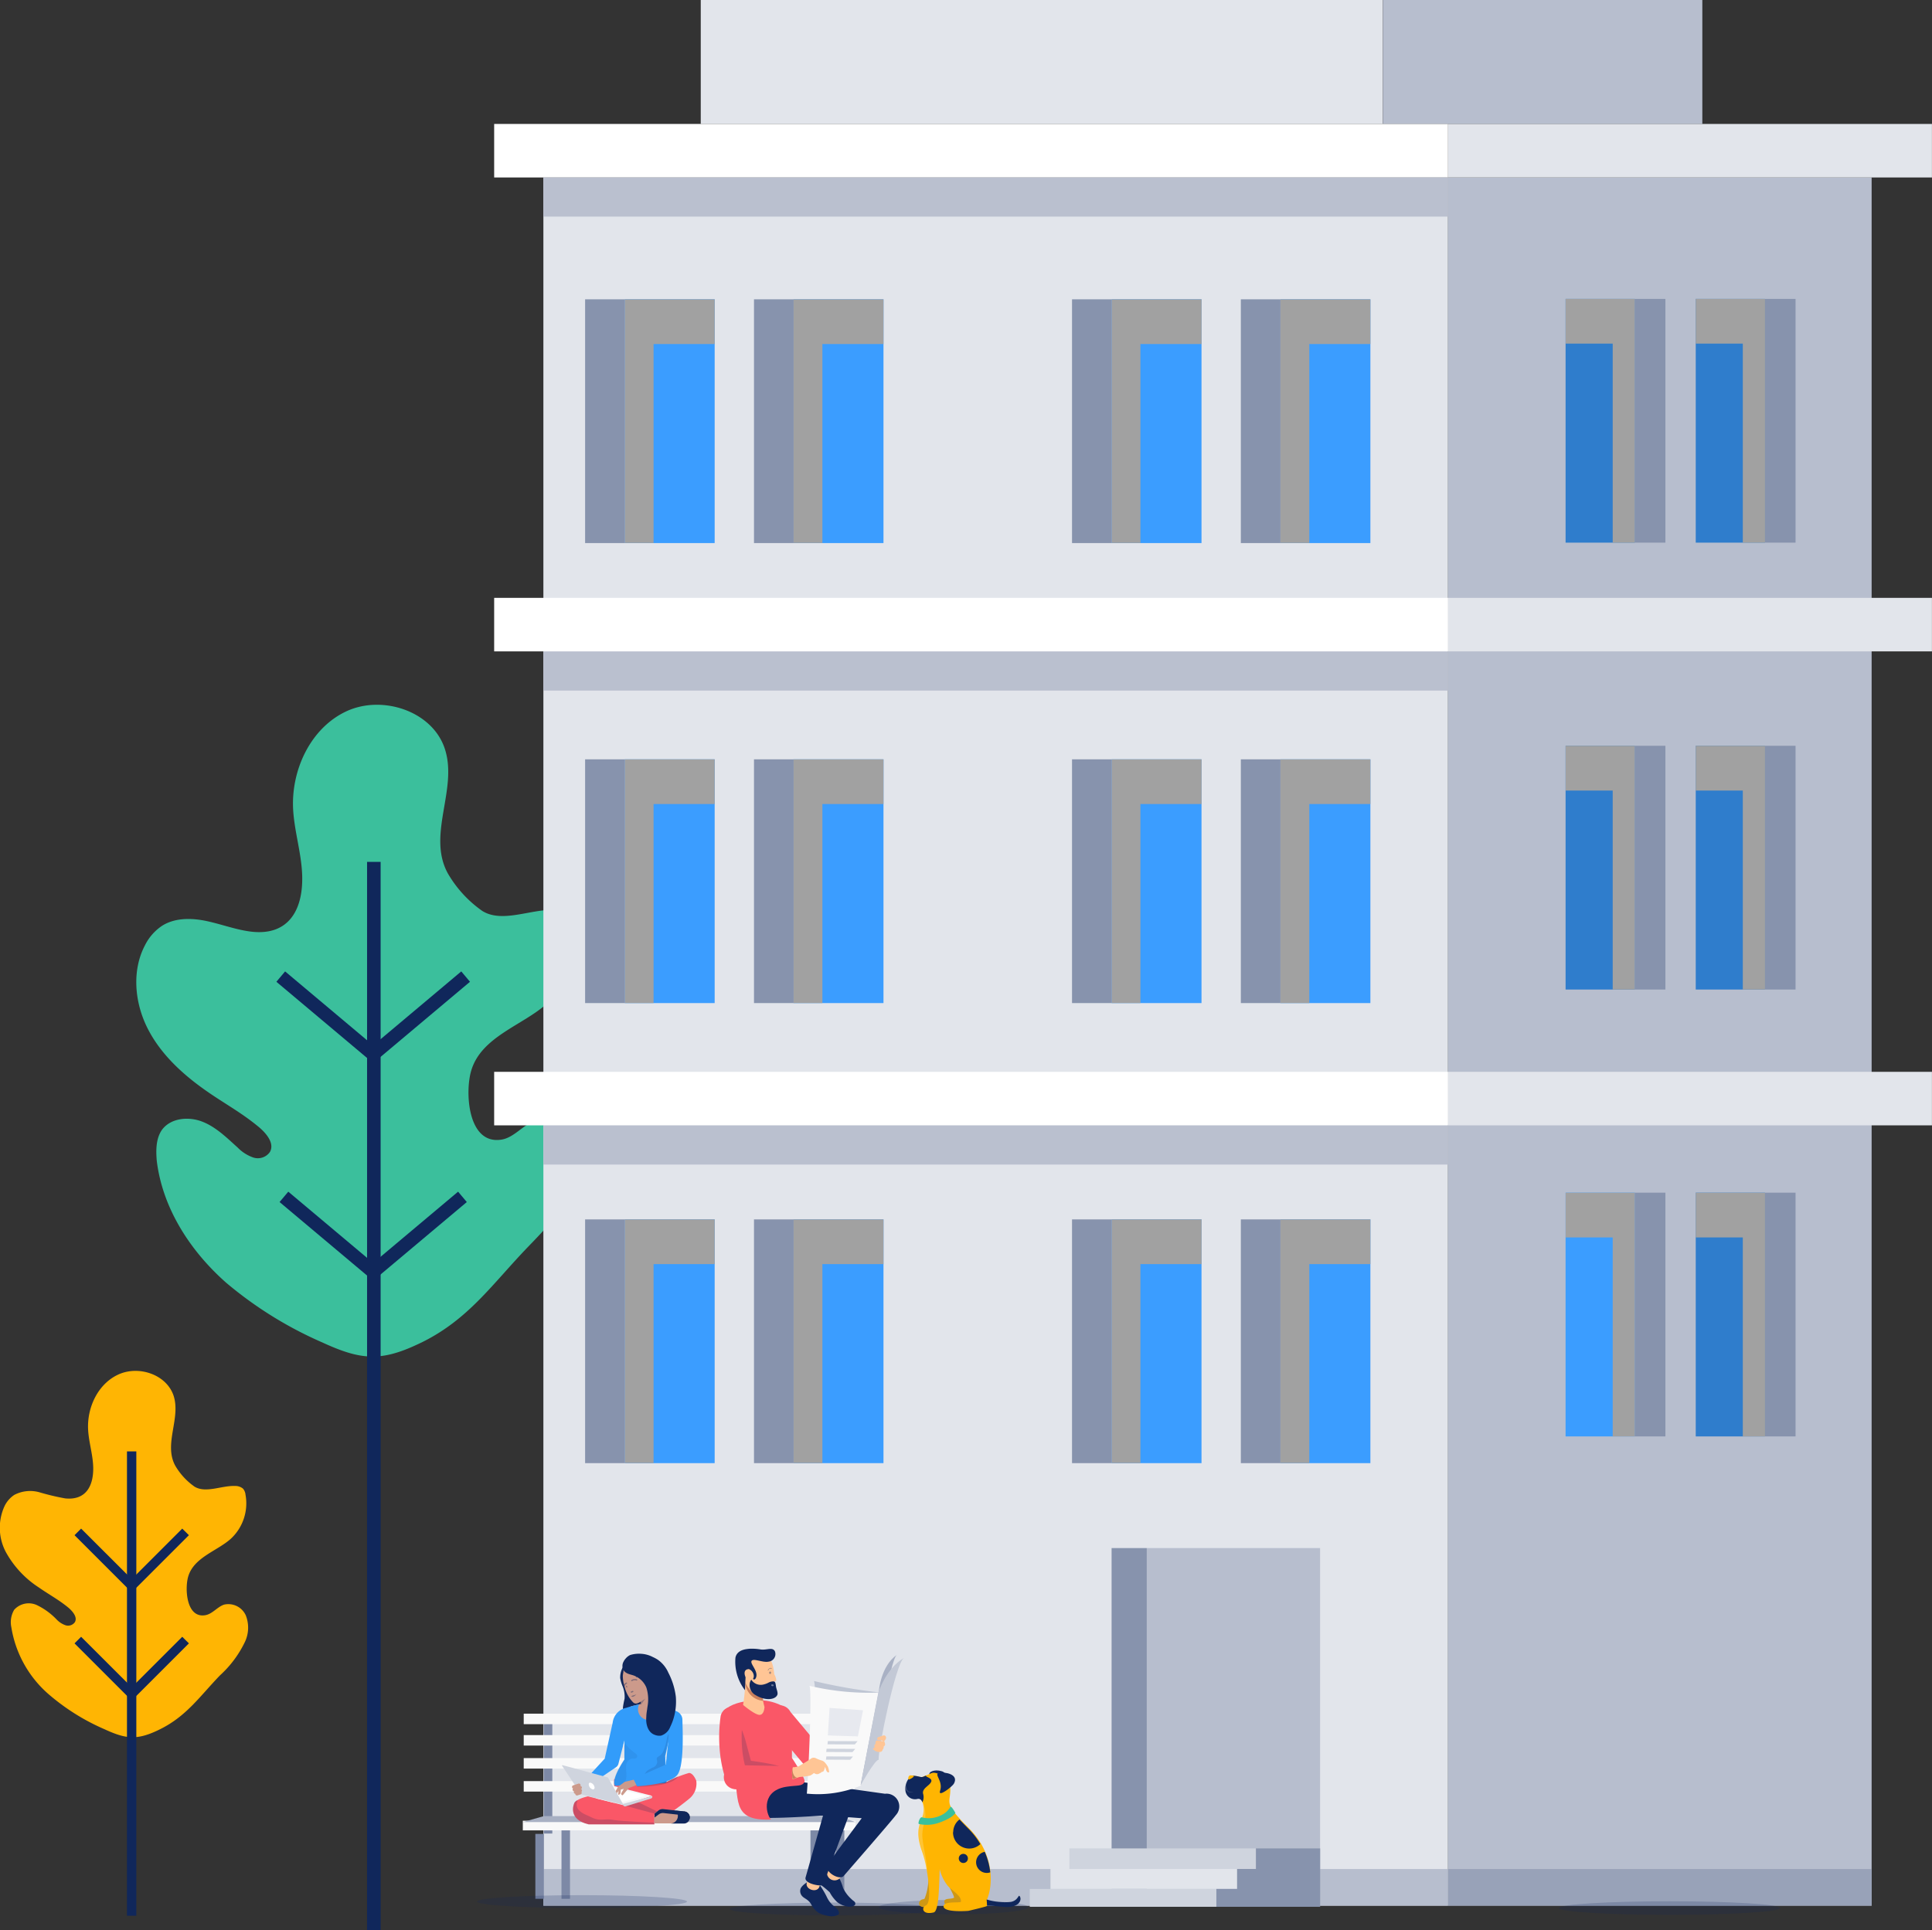 <?xml version="1.0" encoding="UTF-8"?> <svg xmlns="http://www.w3.org/2000/svg" xmlns:xlink="http://www.w3.org/1999/xlink" viewBox="0 0 322.27 322.04"><rect x="0" y="0" width="322.27" height="322.04" fill="#333333" stroke="none"/><defs><style>.cls-1{isolation:isolate;}.cls-2{fill:#3bbf9c;}.cls-3,.cls-41{fill:none;stroke:#10275b;stroke-miterlimit:10;}.cls-3{stroke-width:2.26px;}.cls-4{fill:#ffb503;}.cls-19,.cls-36,.cls-5{fill:#10275b;}.cls-6{fill:#e2e5eb;}.cls-7{fill:#b7bece;}.cls-8{fill:#98a2b8;}.cls-18,.cls-9{fill:#fff;}.cls-10{fill:#bac0cf;}.cls-11{fill:#3b9dff;}.cls-12{fill:#a1a1a1;mix-blend-mode:multiply;}.cls-13{fill:#8793ad;}.cls-14{fill:#2f7dcc;}.cls-15{fill:#7d89a6;}.cls-16,.cls-30{fill:#f9f9f9;}.cls-17{fill:#a8b0c3;}.cls-18,.cls-19{opacity:0.2;}.cls-20{fill:#ffc595;}.cls-21{fill:url(#linear-gradient);}.cls-22{fill:#fa5767;}.cls-23{fill:#c97f5c;}.cls-24{fill:#bec5d3;}.cls-25{fill:#e7e9ef;}.cls-26{fill:#cfd4de;}.cls-27{fill:#a9b1c4;}.cls-28{fill:#c3c9d6;}.cls-29,.cls-30{opacity:0.4;}.cls-31{fill:#ffb502;}.cls-32{fill:#3ac09c;}.cls-33{fill:#cc9a8b;}.cls-34{fill:#329cfa;}.cls-35{fill:#f5f7f9;}.cls-36,.cls-38{opacity:0.3;}.cls-37{opacity:0.49;}.cls-39{fill:#6c98e3;}.cls-40{opacity:0.5;}.cls-41{stroke-linecap:round;stroke-width:0.21px;}</style><linearGradient id="linear-gradient" x1="1085.7" y1="293.96" x2="1096.74" y2="293.96" gradientTransform="translate(-952.2)" gradientUnits="userSpaceOnUse"><stop offset="0" stop-color="#fff"></stop><stop offset="1" stop-color="#ecf0f1"></stop></linearGradient></defs><title>img-building</title><g class="cls-1"><g id="Layer_2" data-name="Layer 2"><g id="Layer_1-2" data-name="Layer 1"><path class="cls-2" d="M70.29,224l-.62.29c-6.35,3-9.73,2.53-15.93-.32a65.09,65.09,0,0,1-16-9.94c-6-5.29-10.63-12.43-11.59-20.36C26,191.92,26,190,27,188.53c1.45-2,4.42-2.28,6.71-1.4s4.1,2.68,5.93,4.33a6.71,6.71,0,0,0,2.62,1.67,2.46,2.46,0,0,0,2.76-.92c.82-1.45-.59-3.12-1.87-4.19-3-2.48-5.76-3.91-8.88-6.11-3.91-2.75-7.54-6.12-9.68-10.39s-2.63-9.59-.4-13.82a8.42,8.42,0,0,1,2.85-3.24c2.18-1.38,5-1.31,7.5-.77s5,1.5,7.53,1.77c6.07.63,8.46-3.64,8.34-9.22-.08-3.75-1.29-7.39-1.51-11.13-.38-6.58,2.87-13.6,8.83-16.41s14.3-.12,16.43,6.12c2.32,6.78-3,14.39.53,20.88A19.68,19.68,0,0,0,80.47,152c3.33,2.06,8.12-.36,12-.18a3.54,3.54,0,0,1,2.4.77,3.47,3.47,0,0,1,.75,1.73,14.34,14.34,0,0,1-4.34,13.08c-4,3.66-11,5.52-12.68,11.24-1.06,3.55-.6,12.4,5.05,11.5,2.12-.34,3.54-2.43,5.57-3.12,2.52-.85,5.4.82,6.53,3.22a9.94,9.94,0,0,1-.19,7.75c-1.55,3.89-4.53,7-7.44,10C82.13,214.2,78.19,220.13,70.29,224Z"></path><line class="cls-3" x1="62.36" y1="143.8" x2="62.36" y2="322.04"></line><polyline class="cls-3" points="77.67 162.94 62.25 175.9 46.83 162.94"></polyline><polyline class="cls-3" points="77.14 199.69 62.25 212.2 47.36 199.69"></polyline><path class="cls-4" d="M26.69,288.52l-.35.17c-3.57,1.71-5.46,1.42-8.94-.19a36.15,36.15,0,0,1-9-5.58,18.72,18.72,0,0,1-6.51-11.43,4.06,4.06,0,0,1,.48-2.91,3.26,3.26,0,0,1,3.77-.78,11.41,11.41,0,0,1,3.33,2.43,3.71,3.71,0,0,0,1.47.94,1.39,1.39,0,0,0,1.55-.52c.46-.81-.33-1.75-1-2.35-1.67-1.39-3.24-2.2-5-3.43A16.53,16.53,0,0,1,1,259a8.66,8.66,0,0,1-.22-7.76,4.69,4.69,0,0,1,1.6-1.82A5.69,5.69,0,0,1,6.64,249a41,41,0,0,0,4.22,1c3.41.36,4.75-2,4.69-5.18-.05-2.1-.73-4.15-.85-6.25-.21-3.7,1.61-7.64,5-9.22s8-.06,9.23,3.44c1.3,3.81-1.67,8.09.29,11.73a11.11,11.11,0,0,0,3.23,3.52c1.87,1.15,4.56-.21,6.74-.11a2,2,0,0,1,1.34.44,1.78,1.78,0,0,1,.42,1,8.05,8.05,0,0,1-2.43,7.35c-2.26,2.05-6.16,3.09-7.12,6.3-.6,2-.34,7,2.83,6.47,1.19-.19,2-1.37,3.13-1.76A3.19,3.19,0,0,1,41,269.52a5.57,5.57,0,0,1-.11,4.35,18.1,18.1,0,0,1-4.18,5.64C33.34,283,31.13,286.33,26.69,288.52Z"></path><rect class="cls-5" x="21.18" y="242.16" width="1.56" height="77.47"></rect><polygon class="cls-5" points="21.97 265.68 12.43 256.14 13.53 255.04 21.97 263.47 30.4 255.04 31.51 256.14 21.97 265.68"></polygon><polygon class="cls-5" points="21.97 283.73 12.43 274.19 13.53 273.09 21.97 281.52 30.4 273.09 31.51 274.19 21.97 283.73"></polygon><rect class="cls-6" x="116.89" width="113.78" height="20.68"></rect><rect class="cls-7" x="230.68" width="53.28" height="20.68"></rect><rect class="cls-6" x="90.64" y="29.61" width="150.9" height="288.34"></rect><rect class="cls-7" x="90.64" y="311.84" width="150.9" height="6.11"></rect><rect class="cls-7" x="241.54" y="29.61" width="70.66" height="288.34"></rect><rect class="cls-8" x="241.54" y="311.84" width="70.67" height="6.11"></rect><rect class="cls-6" x="241.54" y="20.68" width="80.72" height="8.93"></rect><rect class="cls-9" x="82.43" y="20.68" width="159.11" height="8.93"></rect><rect class="cls-10" x="90.64" y="29.61" width="150.9" height="6.53"></rect><rect class="cls-6" x="241.54" y="99.75" width="80.72" height="8.93"></rect><rect class="cls-9" x="82.43" y="99.75" width="159.11" height="8.93"></rect><rect class="cls-10" x="90.64" y="108.69" width="150.9" height="6.53"></rect><rect class="cls-6" x="241.54" y="178.83" width="80.72" height="8.93"></rect><rect class="cls-9" x="82.43" y="178.83" width="159.11" height="8.93"></rect><rect class="cls-10" x="90.64" y="187.77" width="150.9" height="6.53"></rect><rect class="cls-11" x="104.21" y="49.94" width="15" height="40.67"></rect><polygon class="cls-12" points="119.21 57.4 119.21 49.94 104.21 49.94 104.21 90.6 109.02 90.6 109.02 57.4 119.21 57.4"></polygon><rect class="cls-13" x="97.6" y="49.94" width="6.61" height="40.67"></rect><rect class="cls-11" x="132.37" y="49.94" width="15" height="40.67"></rect><polygon class="cls-12" points="147.37 57.4 147.37 49.94 132.37 49.94 132.37 90.6 137.18 90.6 137.18 57.4 147.37 57.4"></polygon><rect class="cls-13" x="125.77" y="49.94" width="6.61" height="40.67"></rect><rect class="cls-11" x="185.42" y="49.94" width="15" height="40.67"></rect><polygon class="cls-12" points="200.43 57.4 200.43 49.94 185.43 49.94 185.43 90.6 190.23 90.6 190.23 57.4 200.43 57.4"></polygon><rect class="cls-13" x="178.82" y="49.94" width="6.61" height="40.67"></rect><rect class="cls-11" x="213.59" y="49.94" width="15" height="40.67"></rect><polygon class="cls-12" points="228.59 57.4 228.59 49.94 213.59 49.94 213.59 90.6 218.4 90.6 218.4 57.4 228.59 57.4"></polygon><rect class="cls-13" x="206.98" y="49.94" width="6.61" height="40.67"></rect><rect class="cls-11" x="104.21" y="126.69" width="15" height="40.67"></rect><polygon class="cls-12" points="119.21 134.15 119.21 126.69 104.21 126.69 104.21 167.36 109.02 167.36 109.02 134.15 119.21 134.15"></polygon><rect class="cls-13" x="97.6" y="126.69" width="6.61" height="40.67"></rect><rect class="cls-11" x="132.37" y="126.69" width="15" height="40.67"></rect><polygon class="cls-12" points="147.37 134.15 147.37 126.69 132.37 126.69 132.37 167.36 137.18 167.36 137.18 134.15 147.37 134.15"></polygon><rect class="cls-13" x="125.77" y="126.69" width="6.61" height="40.67"></rect><rect class="cls-11" x="185.42" y="126.69" width="15" height="40.67"></rect><polygon class="cls-12" points="200.43 134.15 200.43 126.69 185.43 126.69 185.43 167.36 190.23 167.36 190.23 134.15 200.43 134.15"></polygon><rect class="cls-13" x="178.82" y="126.69" width="6.61" height="40.67"></rect><rect class="cls-11" x="213.59" y="126.69" width="15" height="40.67"></rect><polygon class="cls-12" points="228.59 134.15 228.59 126.69 213.59 126.69 213.59 167.36 218.4 167.36 218.4 134.15 228.59 134.15"></polygon><rect class="cls-13" x="206.98" y="126.69" width="6.61" height="40.67"></rect><rect class="cls-11" x="104.21" y="203.45" width="15" height="40.67"></rect><polygon class="cls-12" points="119.21 210.91 119.21 203.45 104.21 203.45 104.21 244.11 109.02 244.11 109.02 210.91 119.21 210.91"></polygon><rect class="cls-13" x="97.6" y="203.45" width="6.61" height="40.67"></rect><rect class="cls-11" x="132.37" y="203.45" width="15" height="40.67"></rect><polygon class="cls-12" points="147.37 210.91 147.37 203.45 132.37 203.45 132.37 244.11 137.18 244.11 137.18 210.91 147.37 210.91"></polygon><rect class="cls-13" x="125.77" y="203.45" width="6.61" height="40.67"></rect><rect class="cls-11" x="185.42" y="203.45" width="15" height="40.67"></rect><polygon class="cls-12" points="200.43 210.91 200.43 203.45 185.43 203.45 185.43 244.11 190.23 244.11 190.23 210.91 200.43 210.91"></polygon><rect class="cls-13" x="178.82" y="203.45" width="6.61" height="40.67"></rect><rect class="cls-11" x="213.59" y="203.45" width="15" height="40.67"></rect><polygon class="cls-12" points="228.59 210.91 228.59 203.45 213.59 203.45 213.59 244.11 218.4 244.11 218.4 210.91 228.59 210.91"></polygon><rect class="cls-13" x="206.98" y="203.45" width="6.61" height="40.67"></rect><rect class="cls-14" x="282.86" y="49.87" width="11.56" height="40.67" transform="translate(577.28 140.41) rotate(-180)"></rect><polygon class="cls-12" points="282.86 57.33 282.86 49.87 294.42 49.87 294.42 90.54 290.71 90.54 290.71 57.33 282.86 57.33"></polygon><rect class="cls-13" x="294.42" y="49.87" width="5.09" height="40.67" transform="translate(593.93 140.41) rotate(-180)"></rect><rect class="cls-14" x="261.16" y="49.87" width="11.56" height="40.67" transform="translate(533.87 140.41) rotate(-180)"></rect><polygon class="cls-12" points="261.16 57.33 261.16 49.87 272.71 49.87 272.71 90.54 269.01 90.54 269.01 57.33 261.16 57.33"></polygon><rect class="cls-13" x="272.72" y="49.87" width="5.09" height="40.67" transform="translate(550.52 140.41) rotate(-180)"></rect><rect class="cls-14" x="282.86" y="124.43" width="11.56" height="40.67" transform="translate(577.28 289.53) rotate(-180)"></rect><polygon class="cls-12" points="282.86 131.9 282.86 124.43 294.42 124.43 294.42 165.1 290.71 165.1 290.71 131.9 282.86 131.9"></polygon><rect class="cls-13" x="294.42" y="124.43" width="5.09" height="40.67" transform="translate(593.93 289.53) rotate(-180)"></rect><rect class="cls-14" x="261.16" y="124.43" width="11.56" height="40.67" transform="translate(533.87 289.53) rotate(-180)"></rect><polygon class="cls-12" points="261.16 131.9 261.16 124.43 272.71 124.43 272.71 165.1 269.01 165.1 269.01 131.9 261.16 131.9"></polygon><rect class="cls-13" x="272.72" y="124.43" width="5.09" height="40.67" transform="translate(550.52 289.53) rotate(-180)"></rect><rect class="cls-14" x="282.86" y="199" width="11.56" height="40.67" transform="translate(577.28 438.66) rotate(-180)"></rect><polygon class="cls-12" points="282.86 206.46 282.86 199 294.42 199 294.42 239.66 290.71 239.66 290.71 206.46 282.86 206.46"></polygon><rect class="cls-13" x="294.42" y="199" width="5.09" height="40.67" transform="translate(593.93 438.66) rotate(-180)"></rect><rect class="cls-11" x="261.16" y="199" width="11.56" height="40.67" transform="translate(533.87 438.66) rotate(-180)"></rect><polygon class="cls-12" points="261.16 206.46 261.16 199 272.71 199 272.71 239.66 269.01 239.66 269.01 206.46 261.16 206.46"></polygon><rect class="cls-13" x="272.72" y="199" width="5.09" height="40.67" transform="translate(550.52 438.66) rotate(-180)"></rect><rect class="cls-7" x="191.29" y="258.29" width="28.91" height="59.58"></rect><rect class="cls-13" x="185.42" y="258.29" width="5.87" height="59.58"></rect><rect class="cls-15" x="89.3" y="305.98" width="1.42" height="10.83"></rect><rect class="cls-15" x="93.66" y="305.32" width="1.42" height="11.49"></rect><rect class="cls-15" x="135.19" y="305.32" width="1.42" height="11.49"></rect><rect class="cls-15" x="90.71" y="286.58" width="1.42" height="19.34"></rect><rect class="cls-15" x="138.01" y="286.58" width="1.42" height="19.34"></rect><rect class="cls-15" x="139.42" y="305" width="1.42" height="11.81"></rect><rect class="cls-16" x="87.21" y="303.78" width="55.49" height="1.61"></rect><polygon class="cls-17" points="142.7 304.01 87.21 304.01 90.71 303.01 139.82 303.01 142.7 304.01"></polygon><rect class="cls-16" x="87.36" y="297.17" width="55.17" height="1.75"></rect><rect class="cls-16" x="87.36" y="293.33" width="55.17" height="1.75"></rect><rect class="cls-16" x="87.36" y="289.49" width="55.17" height="1.75"></rect><rect class="cls-16" x="87.36" y="285.92" width="55.17" height="1.75"></rect><ellipse class="cls-18" cx="138.29" cy="308.19" rx="0.17" ry="0.19"></ellipse><ellipse class="cls-19" cx="139.24" cy="318.51" rx="17.52" ry="1.07"></ellipse><ellipse class="cls-19" cx="97.08" cy="317.27" rx="17.52" ry="1.07"></ellipse><path class="cls-5" d="M137.75,312.61a3.3,3.3,0,0,0-.86.88c-.26.52-.18.76.13,1.07a16.11,16.11,0,0,1,1.38,1.16,6.12,6.12,0,0,0,1.28,1.66,3.74,3.74,0,0,0,1.76.73c.49.07,1.2-.05,1.23-.45s-.29-.43-.65-.81a5.83,5.83,0,0,1-1.39-1.86,8.7,8.7,0,0,0-.7-1.75A2.1,2.1,0,0,0,137.75,312.61Z"></path><path class="cls-20" d="M148.08,303.53l-7.94,9.8a1.28,1.28,0,0,1-2-1.58l7.61-10.05a1.49,1.49,0,0,1,2.37,1.8Z"></path><path class="cls-5" d="M138.09,310.94l5.65-7.58-12-.89a2.67,2.67,0,0,1-1.83-.92,2.6,2.6,0,0,1-.64-1.94,2.68,2.68,0,0,1,2.66-2.49h.2l.17,0,15.32,2.16a2.13,2.13,0,0,1,1.81,3.57c-.58.82-8.62,10.05-8.69,10.14C140,313.83,137.22,312.18,138.09,310.94Z"></path><path class="cls-5" d="M134.72,314c-.38.21-1.1.73-1.21,1.22a1.26,1.26,0,0,0,.42,1.26c.35.32.89.46,1.35,1.19a3.52,3.52,0,0,0,1.3,1.49,6.21,6.21,0,0,0,2.06.57c.48,0,1.36-.14,1.31-.58s-.26-.59-.69-1a4.17,4.17,0,0,1-1.3-1.56,14,14,0,0,0-1.17-2A2.29,2.29,0,0,0,134.72,314Z"></path><path class="cls-20" d="M141,301.59l-4.31,13.18c-.39,1.16-2.47.47-2.1-.66l4-13.28a1.29,1.29,0,0,1,1.59-.85,1.27,1.27,0,0,1,.85,1.58Z"></path><path class="cls-5" d="M134.38,313.23c.32-1.12,2.9-10.29,2.9-10.29l-.35,0c-2.56.17-6.11.37-8.48.37-.57,0-1,0-1.43,0-1.89-.12-2.77-1.13-2.78-3.18a2.69,2.69,0,0,1,.78-1.9,2.66,2.66,0,0,1,1.89-.79h.2s12.88.67,13.17.67a2.33,2.33,0,0,1,.59.08,2.17,2.17,0,0,1,1.27,1,2.13,2.13,0,0,1,.18,1.62l0,.09-5,13.56C137.21,314.81,134.06,314.36,134.38,313.23Z"></path><path class="cls-21" d="M136.45,291.21l7.25,3a1.36,1.36,0,0,1-.8,2.59l-7.7-1.58a2.13,2.13,0,1,1,.85-4.17A2.34,2.34,0,0,1,136.45,291.21Z"></path><path class="cls-22" d="M136.18,295.15a2,2,0,0,1-2-.64l-5.34-6.4a2,2,0,1,1,3-2.5l5.34,6.39a2,2,0,0,1-1,3.15Z"></path><path class="cls-22" d="M128.6,303.58c-7,.33-5-3.86-6.36-8.28-1.28-4.1-1.92-9.62-1.43-10,1.19-.92,2.59-1.5,5.49-1.62s5.2,1.39,5.53,2,.27,7.62.27,7.62,2.33,3.44,2.1,4c-.34.76-1.25.56-2.79.78C127,298.63,127.64,302.46,128.6,303.58Z"></path><path class="cls-20" d="M127.52,284.79a11,11,0,0,1-.33-4.33h-2.87a28.09,28.09,0,0,1-.37,4s2,1.69,2.77,1.66S127.52,284.79,127.52,284.79Z"></path><path class="cls-23" d="M125.84,280.45h-1.52s0,.18,0,.45a3.28,3.28,0,0,0,3,2.88,11.59,11.59,0,0,1-.08-3.31Z"></path><path class="cls-19" d="M125,297.34a1.88,1.88,0,0,1-1.95-.7,17.37,17.37,0,0,1-2.16-4.73,20.06,20.06,0,0,1-.74-4.46,1.85,1.85,0,0,1,1.82-1.77c1-.07,1.51,1.48,1.53,2.39a15.75,15.75,0,0,1,1,2.9l.76,2.81s5.89.77,5,1.27C130.08,295.16,125.19,297.3,125,297.34Z"></path><path class="cls-22" d="M122.92,298.5a1.88,1.88,0,0,1-1.76-1.23,22.08,22.08,0,0,1-1.14-5.75,25,25,0,0,1,.18-5.13,1.87,1.87,0,1,1,3.7.6,22.2,22.2,0,0,0-.14,4.32,18.35,18.35,0,0,0,.92,4.68,1.87,1.87,0,0,1-1.12,2.4A1.8,1.8,0,0,1,122.92,298.5Z"></path><path class="cls-22" d="M123.18,294.51l9.23.18c.48,0,.63,2.74.11,2.82l-9.14.91a2,2,0,1,1-.5-3.89A1.51,1.51,0,0,1,123.18,294.51Z"></path><path class="cls-24" d="M135.38,297.69a18.4,18.4,0,0,0,8.4-1.06l3-14.24a90,90,0,0,1-11-1.92C136.3,281.67,135.5,296.87,135.38,297.69Z"></path><path class="cls-16" d="M134.58,299.26a18.7,18.7,0,0,0,9-1.33l3.25-15.54a43,43,0,0,1-11.8-1.12C135.52,282.53,134.71,298.41,134.58,299.26Z"></path><polygon class="cls-25" points="143.1 289.71 138.09 289.55 138.38 284.96 143.96 285.35 143.1 289.71"></polygon><polygon class="cls-26" points="142.59 291.05 138.03 291.03 138.09 290.49 143.05 290.51 142.59 291.05"></polygon><polygon class="cls-26" points="142.2 292.33 137.82 292.31 137.88 291.77 142.66 291.79 142.2 292.33"></polygon><polygon class="cls-26" points="141.82 293.61 137.78 293.59 137.84 293.05 142.28 293.07 141.82 293.61"></polygon><path class="cls-20" d="M138.26,295.71c-.11.05-.36,0-.5-.52l-.13-.4a3.27,3.27,0,0,1-.24.71.5.5,0,0,1-.32.14.78.78,0,0,1-.36.23s0,.05-.29.13-.66-.18-.66-.18a2.23,2.23,0,0,1-.66.44,14.34,14.34,0,0,1-1.72.22l-.61.2-.56.19a5.23,5.23,0,0,1-.08-.75,3,3,0,0,1,.13-1.27h0l.25,0,.63-.12c.16-.06,1.7-1,2.06-1.25a.77.77,0,0,1,.86-.14,6.5,6.5,0,0,0,1,.39,1.18,1.18,0,0,1,.59.4,5,5,0,0,1,.41.57C138.16,294.83,138.37,295.65,138.26,295.71Z"></path><path class="cls-27" d="M143.56,297.83s2.25-4.53,2.81-4.55c-.08-1.64,2-16.23,3.24-17.18-2.69,1.85-3,6-3,6Z"></path><path class="cls-28" d="M143.56,297.85s2.36-4.22,3-4.24c-.1-1.64,2.82-16.05,4.22-17-3.06,1.85-4.27,5.79-4.27,5.79Z"></path><path class="cls-20" d="M146.37,290.26a.28.28,0,0,1,.17-.43l.75-.26a.36.36,0,0,1,.5.28c.09.3-.31.65-.31.65a1.28,1.28,0,0,1,.16.56.44.44,0,0,1-.24.34.67.67,0,0,1-.18.53s0,.26-.32.36a1.39,1.39,0,0,1-1.23-.41c-.12-.14.1-.34.28-.28,0,0-.3-.45.1-.61,0,0-.14-.5.26-.61,0,0,1,.2,1,.09S146.47,290.37,146.37,290.26Z"></path><path class="cls-20" d="M126,275.58c-4.22.3-1.89,8.38,2,7.5,1-.22,1.28-1.76,1.16-3.51C129,276.63,127.79,275.46,126,275.58Z"></path><g class="cls-29"><path class="cls-5" d="M128.3,279.1a.17.17,0,0,0,.17.19c.09,0,.16-.1.16-.21s-.09-.2-.18-.19A.18.18,0,0,0,128.3,279.1Z"></path><path class="cls-5" d="M128.09,278.73h0a.07.07,0,0,1,0-.09.58.58,0,0,1,.29-.31.38.38,0,0,1,.34,0s0,.06,0,.09a.08.08,0,0,1-.1,0,.22.22,0,0,0-.22,0,.43.43,0,0,0-.21.23A.1.1,0,0,1,128.09,278.73Z"></path></g><path class="cls-5" d="M124.27,282s.1-2.89.18-3c.27-.27.66-1,.52,0,0,.17.69,1.78,1.09,1,.58-1.09-1-2.38-.69-2.88s1.86.32,2.82.12a1.28,1.28,0,0,0,1.07-1.73c-.4-.76-1.35-.17-2.34-.3a8.62,8.62,0,0,0-1.94-.12c-.49.06-2,.13-2.3,1.46A7.75,7.75,0,0,0,124.27,282Z"></path><path class="cls-20" d="M125.39,280.3c.84-.49,0-2.11-.84-1.75S124.54,280.79,125.39,280.3Z"></path><path class="cls-23" d="M132.2,295a3.54,3.54,0,0,0-.07,1.09,5.23,5.23,0,0,0,.08.75l.56-.19.16-.05C132.38,296.45,132.16,295.72,132.2,295Z"></path><path class="cls-5" d="M125.1,280.67a1.9,1.9,0,0,0,1,2.19c1.47.89,3.18.8,3.56-.07.16-.37-.17-1-.22-1.41-.11-.93-.26-.88-.6-.84-.68.08-.59.3-1.52.52a1.87,1.87,0,0,1-1.93-.71C125.32,280.05,125.1,280.67,125.1,280.67Z"></path><ellipse class="cls-30" cx="128.85" cy="281.19" rx="0.15" ry="0.21" transform="translate(-166.39 373.41) rotate(-82.73)"></ellipse><path class="cls-20" d="M129.08,279.21a3.12,3.12,0,0,1,.4,1c0,.16,0,.3-.17.32H129"></path><ellipse class="cls-19" cx="159.06" cy="318.2" rx="12.48" ry="1.2"></ellipse><path class="cls-31" d="M157.35,312.67l1.8,2.61c1,1.05,2.66,1.79.75,2.49-.49.18-2.4.38-2.39-.47,0-.66,1.05-.38,1.61-.65C159.4,316.51,157.47,313.41,157.35,312.67Z"></path><path class="cls-31" d="M154.24,316.75c.86-2.19.57-3.92.69-5.88a15.64,15.64,0,0,1,1,5.43c0,.86-1,2.06-2,1.88-.79-.15-.7-.77-.42-1.07S154.17,316.94,154.24,316.75Z"></path><path class="cls-19" d="M157.35,312.67l1.8,2.61c1,1.05,2.66,1.79.75,2.49-.49.18-2.4.38-2.39-.47,0-.66,1.05-.38,1.61-.65C159.4,316.51,157.47,313.41,157.35,312.67Z"></path><path class="cls-19" d="M154.24,316.75c.86-2.19.57-3.92.69-5.88a15.64,15.64,0,0,1,1,5.43c0,.86-1,2.06-2,1.88-.79-.15-.7-.77-.42-1.07S154.17,316.94,154.24,316.75Z"></path><path class="cls-5" d="M156.08,298.52c.73.18,2.68-2.52,1-3-1.23-.38-2.32.15-2,.62C156.06,297.75,155.35,298.34,156.08,298.52Z"></path><path class="cls-31" d="M164.65,318c-.21.15-3.13.82-3.13.82s-3.91.32-4.12-.68,2.66-.6,2.88-.83c.19-1-1.57-1.91-2.22-2.71a7.08,7.08,0,0,1-1.31-2.74c-.11,3.3-.17,7-1,7.22-1.89.46-2.11-.8-1.32-1.16,1-.42.38-4.54.21-5.56a18.91,18.91,0,0,0-1-3.87c-1.45-4.57,1-4.7.29-7.61-.13-.48-.37-.9-.86-.81a1.92,1.92,0,0,1-2-1.48s.39-2.43,1.2-2.33c2.07.24.86.45,2.42-.12.51-.2.76-.43,1.26-.35.86.15,2.44.87,2.54,2,.29,3.28-1.55,2.58,3.05,7.15s4,9.92,3.09,12"></path><path class="cls-5" d="M164.58,316.92a10,10,0,0,0,4.06.4c1.13-.23,1.22-1.14,1.4-1,.4.37.27,1.63-1.55,1.83-1.18.12-2.31-.22-3.84-.19"></path><path class="cls-18" d="M154.63,312.35c-.32-2.38-1.76-4.78-1.54-6.87.2-1.78,1.3-2.73.83-4.61,0-.2.31.16.44,1.8.1,1.16-.66,2.21-.49,4C154.06,308.63,154.65,310.34,154.63,312.35Z"></path><path class="cls-5" d="M156.67,295.78c-1,.2.71,1.36.14,3-.42,1.22,2.05-.7,2.31-1.19C160,296,157.57,295.61,156.67,295.78Z"></path><path class="cls-5" d="M155.34,297.25c-.25.69-1.53,1.08-1.37,2a1.94,1.94,0,0,1-.11,1.46c-.19-.55-.54-.63-.84-.56a1.61,1.61,0,0,1-2-1.54c-.1-1.16.73-2.34,1.24-2.33.87,0,1.3.3,1.65.19.11,0,.62-.31.57-.15S155.55,296.68,155.34,297.25Z"></path><path class="cls-18" d="M152.38,298.93s-.73.21-1-.19a1.23,1.23,0,0,1-.18-.86c0-.35.18-.62.15-.64a3.45,3.45,0,0,0-.28,1.13.81.81,0,0,0,.63.66A1.17,1.17,0,0,0,152.38,298.93Z"></path><path class="cls-31" d="M151.84,296.21c.09,0,.59,0,.59.16s-.79.6-.88.53S151.47,296.27,151.84,296.21Z"></path><path class="cls-32" d="M153.74,303.2a4.52,4.52,0,0,0,2.82-.15c1.62-.59,1.87-1.61,2.06-1.59s.74,1,.74,1-.22.71-2.39,1.53a6.12,6.12,0,0,1-3.7.33C153.08,304.23,153.42,303.2,153.74,303.2Z"></path><path class="cls-5" d="M162.82,310.72a1.78,1.78,0,0,1,1.44-1.75,11.73,11.73,0,0,1,.92,3.42,1.61,1.61,0,0,1-.58.1A1.78,1.78,0,0,1,162.82,310.72Z"></path><path class="cls-5" d="M159,305.71a2.68,2.68,0,0,1,1.05-2.14c.4.43.89.93,1.48,1.53a12.76,12.76,0,0,1,2,2.58,2.7,2.7,0,0,1-4.56-2Z"></path><path class="cls-5" d="M160.7,310.83a.76.76,0,1,1,.75-.75A.75.75,0,0,1,160.7,310.83Z"></path><path class="cls-5" d="M104.5,277.35l2.69,1.51a4.39,4.39,0,0,1,1.45,2,8.53,8.53,0,0,1,.49,2.46,12.58,12.58,0,0,1-.11,2.94,4.28,4.28,0,0,1-.52,1.57,2,2,0,0,1-1.28,1,2.12,2.12,0,0,1-1.83-.61,5.15,5.15,0,0,1-1.06-1.68,3.93,3.93,0,0,1-.42-1.67,14.38,14.38,0,0,1,.27-1.43,4.53,4.53,0,0,0-.32-2.08,6,6,0,0,1-.41-1.39A3.59,3.59,0,0,1,104.5,277.35Z"></path><polygon class="cls-33" points="105.55 289.15 109.28 288.76 110.69 284.69 109.54 284.24 106.93 284.28 105.22 284.69 105.55 289.15"></polygon><rect class="cls-22" x="102.44" y="296.85" width="8.63" height="5.2"></rect><path class="cls-34" d="M106.61,284.37a21.37,21.37,0,0,0-2.14.57,2.86,2.86,0,0,0-2.27,2.48l-1.33,6-2.81,3.06,1.08.83,3.61-2.45a1,1,0,0,0,.41-.59l1-3.91,0,3.2s-2.27,3.28-1.58,4.4l8.64-.47-.25-4.5,1-4.36-.58-3.75-1.77-.66s.42,2.4-1.79,2.72A1.81,1.81,0,0,1,106.61,284.37Z"></path><path class="cls-22" d="M112.43,302.05s1.47-1.05,2.61-2a3.26,3.26,0,0,0,1.1-2.95v0s-.49-1.29-1.21-1.29a19.38,19.38,0,0,0-7.68,4.3l-5.45,1.79,10.1,1.3Z"></path><polygon class="cls-19" points="110.34 302.58 110.34 302.93 101.79 301.83 104.36 300.99 106.06 300.5 110.34 302.58"></polygon><path class="cls-22" d="M98.06,299.71s-2.12.46-2.3,1.22c0,0-1.17,2.62,2.45,3.46h10.94v-1.8l-5.21-1.41Z"></path><path class="cls-19" d="M95.76,300.93c0-.22.35-.56.57-.56,0,.25-.15.48-.15.74a1.5,1.5,0,0,0,.39.92,3.86,3.86,0,0,0,1.26.8l.82.38a3.92,3.92,0,0,0,.78.3c.89.22,1.83-.06,2.73.11.55.1,1.11.14,1.67.19s5.32.35,5.32.25v.33H98.21C94.59,303.55,95.76,300.93,95.76,300.93Z"></path><path class="cls-33" d="M109.15,302.59l.7-.53a1.11,1.11,0,0,1,.79-.22l3.42.38a1,1,0,0,1,1,1v0a1,1,0,0,1-1,1h-4.91Z"></path><path class="cls-5" d="M109.85,302.06a1.11,1.11,0,0,1,.79-.22l3.42.38a1,1,0,0,1,1,1v0a1.07,1.07,0,0,1-.06.31,1,1,0,0,0-.9-.65l-3.42-.38a1.11,1.11,0,0,0-.79.22l-.7.52v-.64Z"></path><path class="cls-5" d="M113.07,302.89v0a1.28,1.28,0,0,0-.26-.77l1.25.13a1,1,0,0,1,1,1v0a1,1,0,0,1-1,1H111.8A1.27,1.27,0,0,0,113.07,302.89Z"></path><polygon class="cls-35" points="108.79 299.63 101.84 297.85 99.4 300.05 103.94 301.18 108.79 299.63"></polygon><polygon class="cls-9" points="107.68 299.63 101.28 297.98 99.4 299.94 103.09 300.86 107.68 299.63"></polygon><path class="cls-26" d="M103.81,301l5-1.32v.1a.3.3,0,0,1-.21.29l-4.26,1.31a.3.3,0,0,1-.33-.11Z"></path><path class="cls-19" d="M111.06,297.31a21.88,21.88,0,0,1,2.07-.95l-.06.1c-1.14,1.73-6.77,1.64-6.77,1.64l-.35-.77.47-.48h4.64Z"></path><rect class="cls-33" x="106.88" y="283.18" width="2.14" height="2.78"></rect><path class="cls-33" d="M103.89,279.65v-.07a6.17,6.17,0,0,1,.1-.62c0-.14,0-.49.14-.6a1.28,1.28,0,0,1,.56-.12,2.74,2.74,0,0,1,.64,0,5.59,5.59,0,0,1,1,.17c.29.06.59.14.88.22a4,4,0,0,1,1.42.72,2,2,0,0,1,.72,1.38,2.65,2.65,0,0,1-.4,1.33c-.1.19.75.35.61.51a6.4,6.4,0,0,1-.71.55c-.15.1-.94.09-1.07.21a4.47,4.47,0,0,1-1,.64c-.42.24-.85.43-1.23,0a5.48,5.48,0,0,1-1.35-2.49A6.19,6.19,0,0,1,103.89,279.65Z"></path><polygon class="cls-36" points="106.88 283.9 107.65 283.41 106.88 284.47 106.88 283.9"></polygon><g class="cls-37"><g class="cls-38"><path class="cls-39" d="M111.6,289a.31.31,0,0,1,0,.32C111.58,289.16,111.67,289.05,111.6,289Z"></path></g><g class="cls-38"><path class="cls-5" d="M107.51,297.71a1.66,1.66,0,0,1-.14-1.18,2.05,2.05,0,0,1,.62-1.11,6.35,6.35,0,0,1,1-.55,1.07,1.07,0,0,0,.64-.9c0-.21-.13-.42-.06-.62s.33-.32.53-.45a2,2,0,0,0,.65-1,6.55,6.55,0,0,0,.43-1.45,4.42,4.42,0,0,1,.17-.82c0-.11.15-.23.21-.35a.14.14,0,0,0,0,.06v.54l-.7,3.14.25,4.5Z"></path></g><g class="cls-40"><g class="cls-38"><path class="cls-5" d="M104.11,293.58l0-2.83c.08-.12-.07-.25,0-.37,0,.46.47.9.78,1.24a7.57,7.57,0,0,0,1.06.89c.2.15.42.38.34.63a.51.51,0,0,1-.42.28c-.18,0-.36,0-.53,0a1.3,1.3,0,0,0-.9,1.19c-.06.53.06,1.06.05,1.59a3.29,3.29,0,0,1-.45,1.59l-.08.06-1.48.09C101.84,296.86,104.11,293.58,104.11,293.58Z"></path></g></g></g><path class="cls-33" d="M106.06,296.85l-1.74.41a.34.34,0,0,0-.19.09l-.88.65a.87.87,0,0,0-.31.4l-.28.47-.12.92h0a.25.25,0,0,0,.41-.17l0-.49a1.45,1.45,0,0,1,.62-.56l.49-.11-.4.68a.25.25,0,0,0,.21.39h0l1-1.18,1.72-.69Z"></path><path class="cls-34" d="M110.4,284.56s2.15.81,2.43.95a1.55,1.55,0,0,1,1,1.37c0,1,.37,7.42-.77,9.15s-6.8,2-6.8,2l-.61-1.23,5.41-2.38.6-5.61Z"></path><path class="cls-33" d="M103.51,299.07l.07-.72-.36,0-.11,1.09h0A.37.37,0,0,0,103.51,299.07Z"></path><path class="cls-5" d="M104.34,276.75a2.25,2.25,0,0,1,.76-.61,5,5,0,0,1,1.88-.21,4.76,4.76,0,0,1,1.88.52,6.6,6.6,0,0,1,.87.47,5.17,5.17,0,0,1,1.75,2.15,11.74,11.74,0,0,1,1.25,4,9.79,9.79,0,0,1-.57,4.22c-.11.28-.23.56-.36.83a2.44,2.44,0,0,1-1.52,1.46,2.08,2.08,0,0,1-1.07-.13c-1.19-.43-1.51-1.87-1.4-3,0-.56.13-1.11.19-1.67a6.57,6.57,0,0,0-.18-3.21,3.62,3.62,0,0,0-2.33-2.09c-.62-.18-1.3-.33-1.57-1a1.49,1.49,0,0,1,.11-1.27A2,2,0,0,1,104.34,276.75Z"></path><path class="cls-26" d="M103.93,301l-2.53-4.44s0,0,0,0l-7.56-2.05a.07.07,0,0,0-.08.1l3.16,4.76s0,0,0,0l6.94,1.73A.06.06,0,0,0,103.93,301Z"></path><path class="cls-33" d="M95.78,298.41l.88-.29a.29.29,0,0,0,.17-.36h0a.28.28,0,0,0-.35-.17l-.87.29a.28.28,0,0,0-.18.35h0A.28.28,0,0,0,95.78,298.41Z"></path><path class="cls-33" d="M95.88,298.86l1-.34a.28.28,0,0,0,.17-.35h0a.28.28,0,0,0-.35-.18l-1,.34a.27.27,0,0,0-.17.35h0A.27.27,0,0,0,95.88,298.86Z"></path><path class="cls-33" d="M96.08,299.27l.81-.26a.29.29,0,0,0,.17-.36h0a.29.29,0,0,0-.35-.18l-.8.27a.28.28,0,0,0-.18.36h0A.28.28,0,0,0,96.08,299.27Z"></path><path class="cls-33" d="M96.35,299.55l.5-.16A.28.28,0,0,0,97,299h0a.28.28,0,0,0-.35-.18l-.51.17a.29.29,0,0,0-.17.36h0A.28.28,0,0,0,96.35,299.55Z"></path><path class="cls-9" d="M98.27,298a.88.88,0,0,0,.66.56c.23,0,.32-.26.18-.57a.88.88,0,0,0-.66-.56C98.22,297.42,98.14,297.67,98.27,298Z"></path><g class="cls-29"><line class="cls-41" x1="105.31" y1="282.31" x2="105.55" y2="282.22"></line><path class="cls-41" d="M105.39,280.39a.9.9,0,0,1,.8-.1"></path><path class="cls-41" d="M104.18,281.15a.47.47,0,0,1,.31-.32"></path><ellipse class="cls-5" cx="104.54" cy="281.38" rx="0.09" ry="0.16" transform="translate(-105.65 67.09) rotate(-24.06)"></ellipse><ellipse class="cls-5" cx="105.86" cy="280.83" rx="0.1" ry="0.18" transform="matrix(0.91, -0.41, 0.41, 0.91, -105.31, 67.58)"></ellipse><path class="cls-5" d="M105.68,283.06c-.15.09-.27,0-.41,0,.16-.21.71-.23.87-.39A1.27,1.27,0,0,1,105.68,283.06Z"></path></g><ellipse class="cls-19" cx="278.49" cy="318.35" rx="18.45" ry="1.13"></ellipse><rect class="cls-26" x="171.77" y="315.16" width="31.13" height="2.98"></rect><rect class="cls-6" x="175.23" y="311.73" width="31.13" height="3.43"></rect><rect class="cls-26" x="178.37" y="308.4" width="31.13" height="3.43"></rect><polygon class="cls-13" points="209.5 311.83 206.36 311.83 206.36 315.16 202.9 315.16 202.9 318.14 220.21 318.14 220.21 308.4 209.5 308.4 209.5 311.83"></polygon></g></g></g></svg> 
